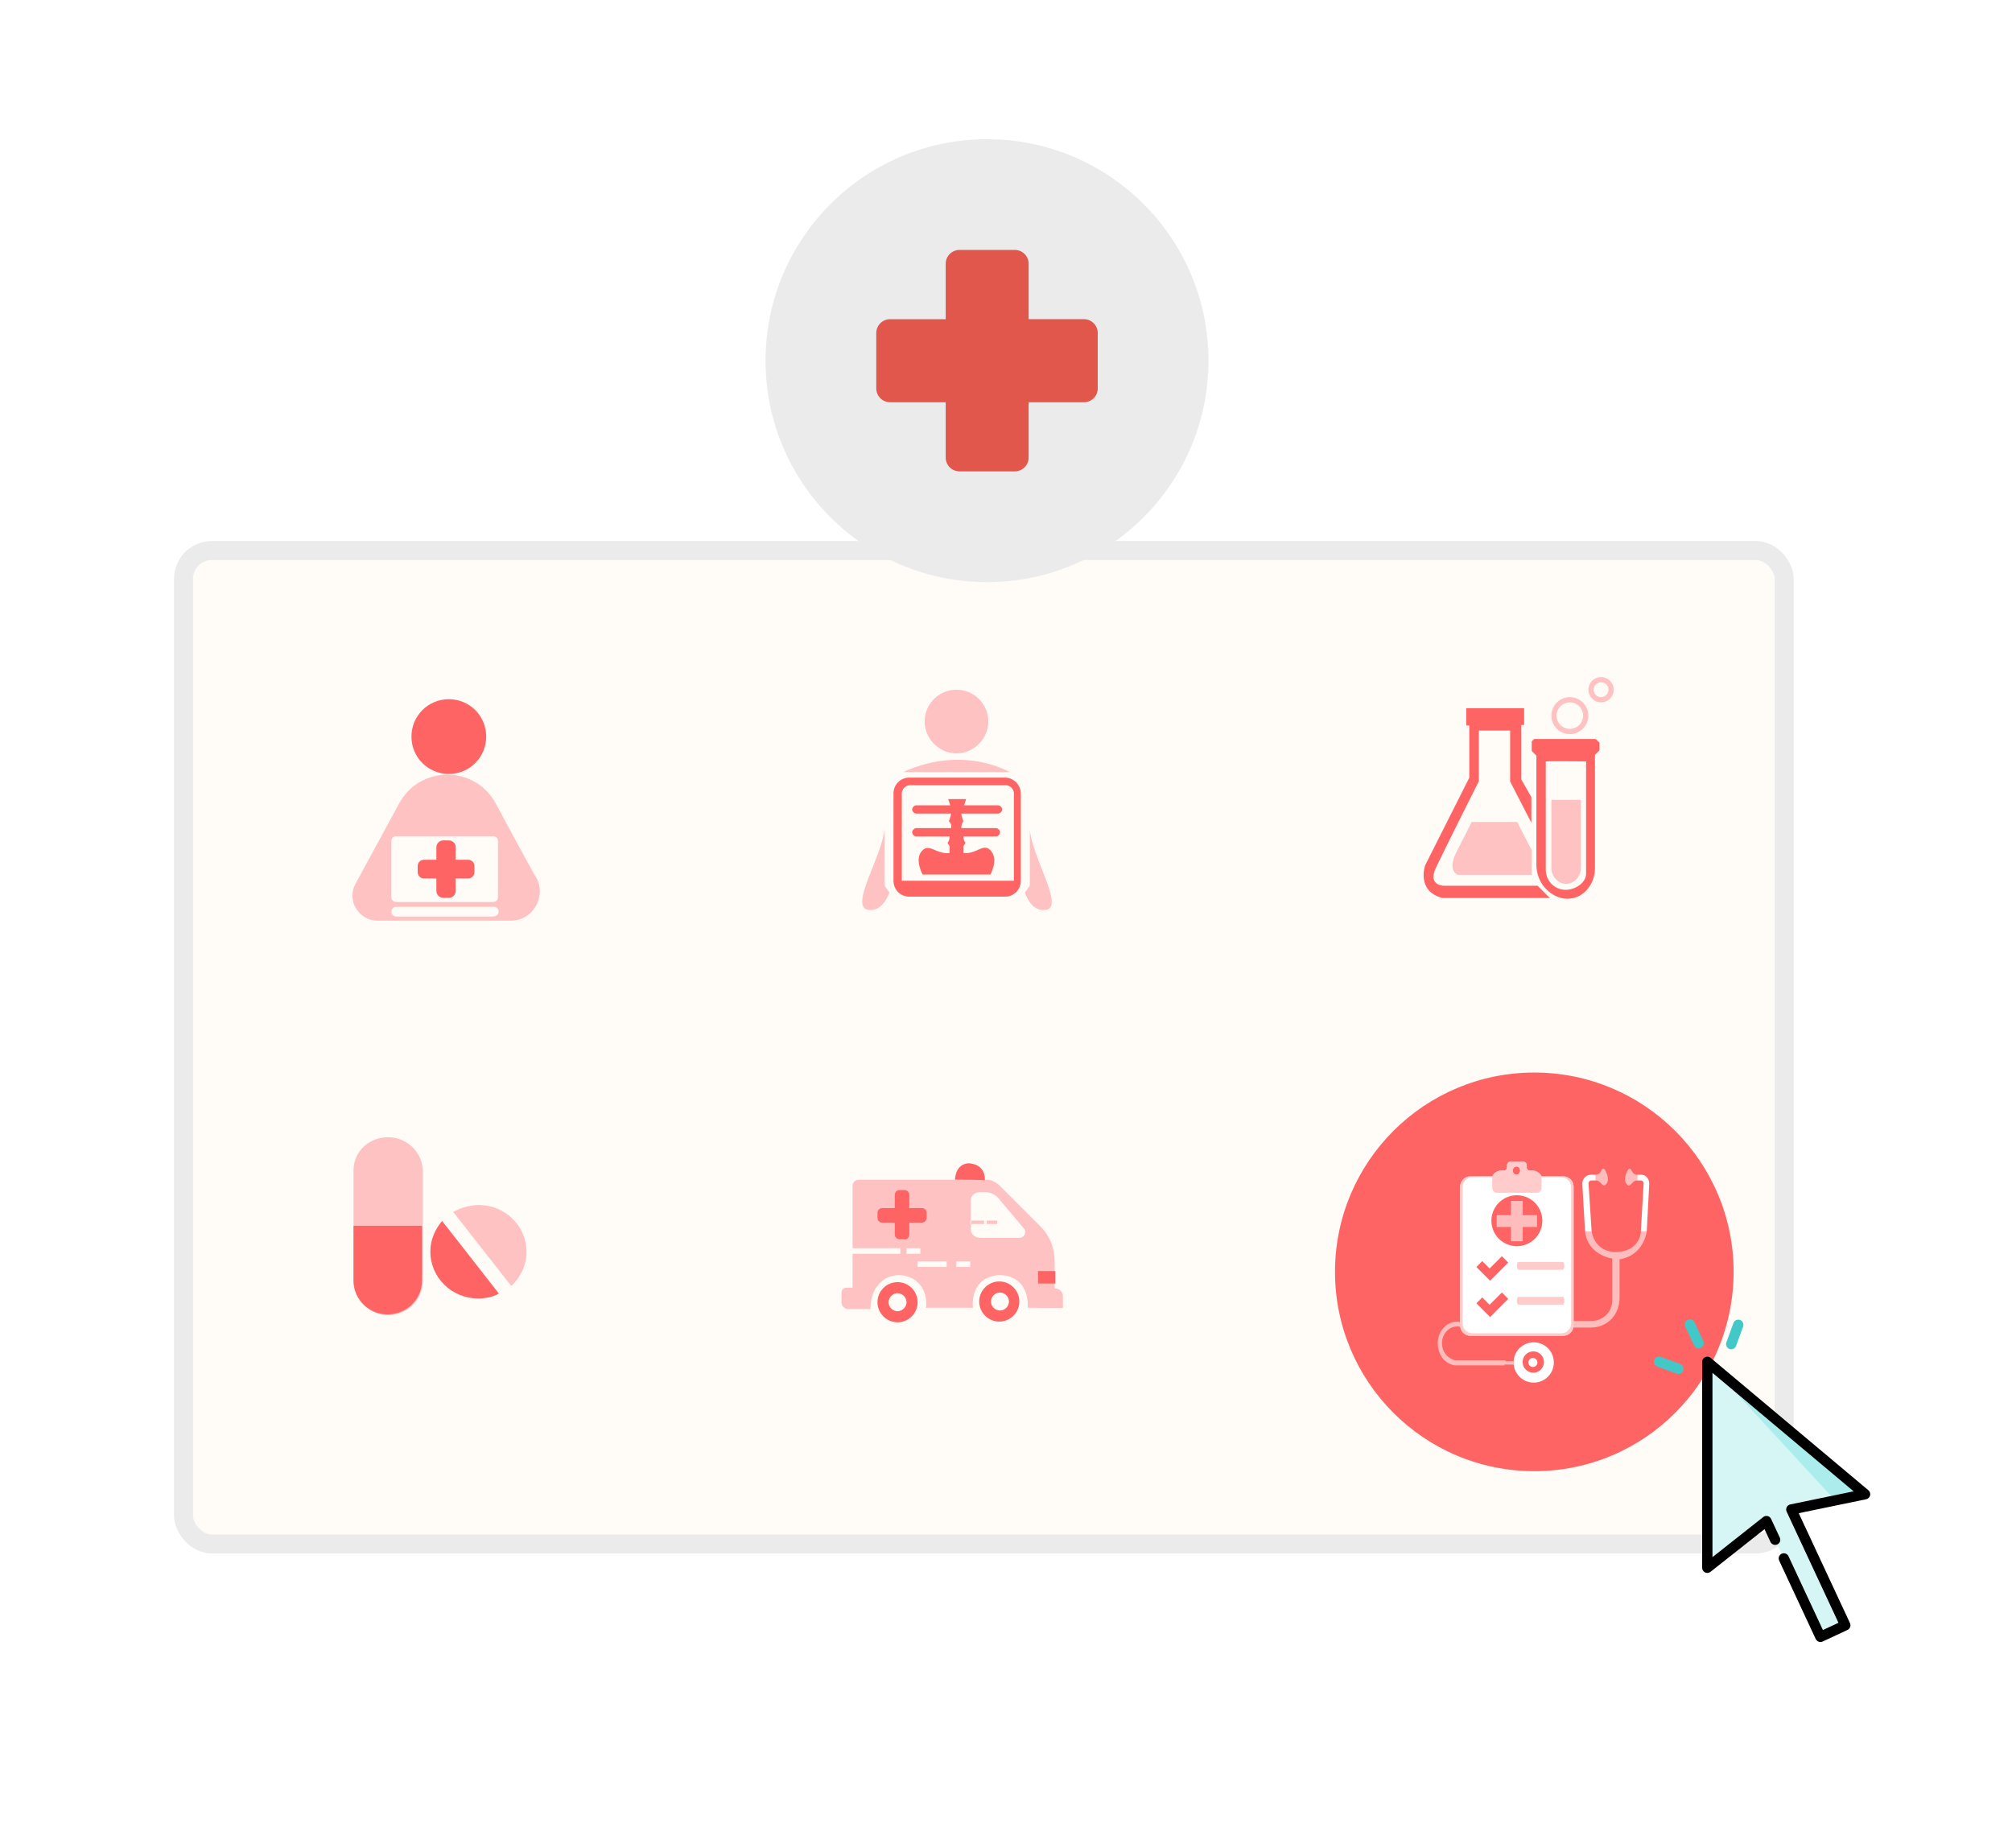 <svg width="636" height="584" viewBox="0 0 636 584" fill="none" xmlns="http://www.w3.org/2000/svg">
<rect x="58" y="174" width="506" height="314" rx="9" fill="#FFFCF7" stroke="#EBEBEB" stroke-width="6"/>
<path d="M156.75 254.031C150.187 241.781 132.687 241.781 126.125 254.031L112.344 279.406C109.5 284.656 113.437 291 119.344 291H161.562C168.344 291 172.719 283.562 169.656 277.656C169.437 277.656 156.75 254.031 156.75 254.031ZM155.875 289.688H125.25C124.375 289.688 123.719 289.031 123.719 288.156C123.719 287.281 124.375 286.625 125.25 286.625H156.094C156.969 286.625 157.625 287.281 157.625 288.156C157.625 289.031 156.75 289.688 155.875 289.688ZM123.719 283.562V265.844C123.719 264.969 124.375 264.312 125.25 264.312H155.875C156.75 264.312 157.406 264.969 157.406 265.844V283.562C157.406 284.438 156.75 285.094 155.875 285.094H125.25C124.375 285.094 123.719 284.438 123.719 283.562Z" fill="#FFC2C2"/>
<path d="M149.969 273.719V275.688C149.969 276.781 149.094 277.656 148 277.656H144.063V281.594C144.063 282.688 143.188 283.781 141.875 283.781H140.125C139.031 283.781 137.938 282.906 137.938 281.594V277.656H134C132.906 277.656 132.031 276.781 132.031 275.688V273.719C132.031 272.625 132.906 271.75 134 271.75H137.938V267.812C137.938 266.719 138.813 265.625 140.125 265.625H141.875C142.969 265.625 144.063 266.5 144.063 267.812V271.75H148C149.094 271.75 149.969 272.625 149.969 273.719ZM153.688 232.812C153.688 239.375 148.438 244.625 141.875 244.625C135.312 244.625 130.062 239.375 130.062 232.812C130.062 226.25 135.312 221 141.875 221C148.438 221 153.688 226.25 153.688 232.812Z" fill="#FF6464"/>
<path d="M122.688 359.438C128.594 359.438 133.625 364.25 133.625 370.156V404.938C133.625 410.844 128.812 415.656 122.688 415.656C116.781 415.656 111.75 410.844 111.75 404.938V369.937C111.75 364.031 116.562 359.438 122.688 359.438ZM161.625 406.469C164.469 403.844 166.438 399.906 166.438 395.75C166.438 387.438 159.656 380.875 151.344 380.875C148.5 380.875 145.656 381.75 143.25 383.062L161.625 406.469Z" fill="#FFC2C2"/>
<path d="M111.75 404.719V387.438H133.406V404.719C133.406 410.625 128.594 415.438 122.469 415.438C116.562 415.438 111.75 410.625 111.75 404.719ZM139.75 385.906C137.562 388.531 136.031 391.812 136.031 395.531C136.031 403.844 142.812 410.406 151.125 410.406C153.531 410.406 155.719 409.969 157.688 408.875C157.906 409.094 139.75 385.906 139.75 385.906Z" fill="#FF6464"/>
<path d="M315.469 257.156C316.125 257.156 316.781 256.5 316.781 255.844C316.781 255.188 316.125 254.531 315.469 254.531H304.75L305.406 252.563H302.563H299.719L300.375 254.531H289.656C289 254.531 288.344 255.188 288.344 255.844C288.344 256.5 289 257.156 289.656 257.156H300.594C300.594 258.031 299.938 259.563 299.938 259.563C300.813 260.438 300.813 261.313 300.594 261.75H289.656C289 261.75 288.344 262.406 288.344 263.063C288.344 263.719 289 264.375 289.656 264.375H300.156C300.156 265.906 299.5 266.344 299.5 266.344L300.156 267.438V269.625C295.781 270.063 293.813 266.344 291.406 268.969C289 271.594 291.625 276.406 291.625 276.406H302.344H313.063C313.063 276.406 315.688 271.813 313.281 268.969C310.875 266.125 308.906 270.063 304.531 269.625V267.438L305.188 266.344C305.188 266.344 304.531 265.688 304.531 264.375H314.813C315.469 264.375 316.125 263.719 316.125 263.063C316.125 262.406 315.469 261.75 314.813 261.75H303.875C303.875 261.313 303.875 260.438 304.531 259.563C304.531 259.563 303.875 258.031 303.875 257.156H315.469Z" fill="#FF6464"/>
<path d="M317.656 245.781H287.469C284.625 245.781 282.438 247.969 282.438 250.813V278.375C282.438 281.219 284.625 283.406 287.469 283.406H317.656C320.5 283.406 322.688 281.219 322.688 278.375V250.813C322.688 248.188 320.5 245.781 317.656 245.781ZM285.063 250.813C285.063 249.5 286.156 248.188 287.688 248.188H317.875C319.188 248.188 320.5 249.281 320.5 250.813V278.375H285.063V250.813Z" fill="#FF6464"/>
<path d="M312.406 228.062C312.406 233.531 307.813 238.125 302.344 238.125C296.875 238.125 292.281 233.531 292.281 228.062C292.281 222.594 296.656 218 302.344 218C308.031 218 312.406 222.594 312.406 228.062ZM285.5 244.031H319.188C318.969 244.031 304.75 235.281 285.5 244.031ZM274.344 287.562C279.156 288.437 281.125 282.094 281.125 282.094L279.594 279.906V261.969C278.938 270.5 268.438 286.469 274.344 287.562ZM325.531 261.969V279.906L324 282.094C324 282.094 325.75 288.437 330.781 287.562C336.469 286.469 325.969 270.5 325.531 261.969Z" fill="#FFC2C2"/>
<g clip-path="url(#clip0)">
<path d="M481.785 223.83V229.144H480.899V246.388L484.073 251.946V260.064L477.358 247.003V230.916H467.47V246.928C467.47 246.928 456.327 269.066 453.818 274.453C451.309 279.841 456.253 279.951 456.253 279.951H486.029L489.903 283.825H455.957C447.618 281.685 450.497 273.493 450.497 273.493L464.445 245.821V229.29H463.484V223.83H481.785ZM505.596 234.753V237.163L504.17 238.589V274.39C504.17 276.917 503.295 279.388 501.608 281.27C500.326 282.7 498.471 283.93 495.855 284.046C493.948 284.131 492.285 283.569 490.887 282.729C487.604 280.756 485.659 277.142 485.659 273.312V238.848L484.183 237.371V234.346L484.933 233.571H504.415L505.596 234.753ZM501.365 240.654C501.365 240.654 488.918 240.556 488.623 240.654V274.858C488.623 276.753 489.422 278.581 490.876 279.791C491.443 280.263 492.033 280.589 492.602 280.815C494.155 281.432 495.888 281.368 497.445 280.767C501.293 279.279 501.365 276.442 501.365 276.442V240.652V240.654Z" fill="#FF6464"/>
<path d="M465.206 259.793H479.571L484.182 268.747V276.519H460.877C460.877 276.519 457.532 275.534 460.089 269.926L465.206 259.791V259.793ZM499.742 252.806H490.395V273.907C490.395 273.953 490.399 273.999 490.399 274.045C490.397 274.121 490.395 274.198 490.395 274.277C490.395 277.083 492.484 279.358 495.059 279.358C497.633 279.358 499.722 277.083 499.722 274.277C499.722 274.213 499.72 274.15 499.718 274.088C499.733 273.911 499.742 273.732 499.742 273.553V252.806ZM502.085 226.191C502.085 222.969 499.462 220.346 496.24 220.346C493.018 220.346 490.395 222.969 490.395 226.191C490.395 229.413 493.018 232.036 496.24 232.036C499.462 232.036 502.085 229.413 502.085 226.191ZM500.431 226.191C500.431 228.501 498.552 230.382 496.24 230.382C493.928 230.382 492.049 228.503 492.049 226.191C492.049 223.879 493.928 222 496.24 222C498.552 222 500.431 223.879 500.431 226.191ZM510.104 218.001C510.104 215.796 508.311 214 506.103 214C503.896 214 502.102 215.794 502.102 218.001C502.102 220.208 503.898 222.002 506.103 222.002C508.308 222.002 510.104 220.208 510.104 218.001ZM508.451 218.001C508.451 219.294 507.398 220.346 506.106 220.346C504.813 220.346 503.761 219.294 503.761 218.001C503.761 216.708 504.813 215.656 506.106 215.656C507.398 215.656 508.451 216.708 508.451 218.001Z" fill="#FFC2C2"/>
</g>
<g clip-path="url(#clip1)">
<path d="M336 409.625V413.344C336 413.562 324.844 413.344 324.844 413.344C324.844 413.344 325.719 405.687 319.156 403.5C316.969 402.844 314.781 402.844 312.594 403.719C306.469 406.125 307.562 413.344 307.562 413.344H292.688C292.688 413.344 293.781 407.219 288.531 404.156C285.688 402.625 282.188 402.625 279.562 404.375C274.75 407.438 275.188 413.781 275.188 413.781H268.188C267.094 413.781 266 412.906 266 411.594V408.531C266 407.656 266.656 407 267.531 407H269.5V396.281H284.594V394.531H269.5V374.844C269.5 373.75 270.375 372.875 271.469 372.875H311.938C313.25 372.875 314.562 373.531 315.656 374.406L329 387.75C331.844 390.594 333.375 394.531 333.375 398.469V407.219C334.906 407.219 336 408.312 336 409.625ZM290.938 396.281V394.531H286.562V396.281H290.938ZM299.25 398.688H290.062V400.437H299.25V398.688ZM306.688 398.688H302.312V400.437H306.688V398.688ZM323.75 388.406L315.656 378.781C314.562 377.469 313.031 376.813 311.281 376.813H309.75C308.219 376.813 306.906 377.906 306.906 379.219V388.625C306.906 390.156 308.219 391.25 309.969 391.25H322.219C323.75 391.25 324.625 389.5 323.75 388.406ZM311.062 385.781H306.688V386.875H311.062V385.781ZM315.219 385.781H311.938V386.875H315.219V385.781Z" fill="#FFC2C2"/>
<path d="M283.719 405.25C280.219 405.25 277.375 408.094 277.375 411.594C277.375 415.094 280.219 417.938 283.719 417.938C287.219 417.938 290.063 415.094 290.063 411.594C290.063 408.094 287.219 405.25 283.719 405.25ZM283.719 414.438C282.188 414.438 280.875 413.125 280.875 411.594C280.875 410.063 282.188 408.75 283.719 408.75C285.25 408.75 286.563 410.063 286.563 411.594C286.563 413.125 285.25 414.438 283.719 414.438ZM315.875 405.031C312.375 405.031 309.531 407.875 309.531 411.375C309.531 414.875 312.375 417.719 315.875 417.719C319.375 417.719 322.219 414.875 322.219 411.375C322.219 407.875 319.375 405.031 315.875 405.031ZM316.094 414.219C314.563 414.219 313.25 412.906 313.25 411.375C313.25 409.844 314.563 408.531 316.094 408.531C317.625 408.531 318.938 409.844 318.938 411.375C318.938 412.906 317.625 414.219 316.094 414.219ZM301.875 372.875C301.875 372.875 301.875 368.719 305.156 367.844C305.813 367.625 306.688 367.625 307.344 367.844C311.063 368.5 311.5 372 311.281 373.094C311.5 372.875 301.875 372.875 301.875 372.875ZM328.125 405.688H333.594V401.75H328.125V405.688ZM287.438 390.156V377.688C287.438 376.813 286.781 376.156 285.906 376.156H284.375C283.5 376.156 282.844 376.813 282.844 377.688V390.156C282.844 391.031 283.5 391.688 284.375 391.688H285.906C286.781 391.906 287.438 391.031 287.438 390.156ZM278.906 386.438H291.375C292.25 386.438 292.906 385.781 292.906 384.906V383.375C292.906 382.5 292.25 381.844 291.375 381.844H278.906C278.031 381.844 277.375 382.5 277.375 383.375V384.906C277.375 385.781 278.031 386.438 278.906 386.438Z" fill="#FF6464"/>
</g>
<g filter="url(#filter0_d)">
<circle cx="485" cy="398" r="63" fill="#FF6464"/>
</g>
<path d="M479.357 371.29C478.712 371.29 478.189 370.708 478.189 369.99C478.189 369.273 478.712 368.691 479.357 368.691C480.003 368.691 480.525 369.273 480.525 369.99C480.525 370.708 480.003 371.29 479.357 371.29ZM484.811 424.273C481.295 424.273 478.447 427.121 478.447 430.636C478.447 434.152 481.295 437 484.811 437C488.326 437 491.174 434.152 491.174 430.636C491.174 427.121 488.326 424.273 484.811 424.273ZM484.682 433.883C482.818 433.883 481.306 432.371 481.306 430.505C481.306 428.639 482.818 427.128 484.682 427.128C486.545 427.128 488.057 428.639 488.057 430.505C488.057 432.369 486.545 433.883 484.682 433.883ZM485.981 430.636C485.981 431.426 485.342 432.065 484.553 432.065C483.763 432.065 483.124 431.426 483.124 430.636C483.124 429.847 483.763 429.208 484.553 429.208C485.342 429.208 485.981 429.847 485.981 430.636ZM494.18 371.81H487.278L487.151 371.589C486.587 370.601 485.537 369.992 484.397 369.992H483.546C483.023 369.992 482.601 369.57 482.601 369.047V368.334C482.601 367.674 482.065 367.138 481.405 367.138H477.566C476.905 367.138 476.369 367.674 476.369 368.334V369.047C476.369 369.57 475.945 369.995 475.422 369.995H474.571C473.433 369.995 472.383 370.605 471.819 371.591L471.692 371.812H464.791C463.008 371.812 461.562 373.258 461.562 375.041V418.99C461.562 420.762 462.999 422.199 464.771 422.199H494.123C495.934 422.199 497.404 420.731 497.404 418.918V375.041C497.404 373.258 495.958 371.812 494.175 371.812L494.18 371.81ZM471.032 416.276L466.692 411.936L468.551 410.076L470.876 412.401L474.75 408.527L476.765 410.542L471.029 416.278L471.032 416.276ZM471.032 404.804L466.692 400.464L468.551 398.605L470.876 400.93L474.75 397.056L476.765 399.071L471.029 404.806L471.032 404.804ZM479.486 393.886C475.039 393.886 471.434 390.281 471.434 385.834C471.434 381.387 475.039 377.782 479.486 377.782C483.933 377.782 487.538 381.387 487.538 385.834C487.538 390.281 483.933 393.886 479.486 393.886ZM501.044 389.212L500.176 374.247C500.082 372.644 501.359 371.29 502.965 371.29H504.419V373.107H503.054C502.527 373.107 502.109 373.554 502.144 374.079L503.12 389.21H501.042L501.044 389.212ZM518.682 389.212L519.557 374.081C519.588 373.556 519.213 373.11 518.741 373.11H517.516V371.292H518.82C520.261 371.292 521.408 372.644 521.324 374.249L520.546 389.214H518.682V389.212Z" fill="white"/>
<path d="M485.839 387.814H481.337V392.316H477.609V387.814H473.107V384.087H477.609V379.585H481.337V384.087H485.839V387.814Z" fill="#FFC6C6" fill-opacity="0.9"/>
<path d="M493.987 409.897H480.011C479.723 409.897 479.486 410.45 479.486 411.131C479.486 411.811 479.72 412.364 480.011 412.364H493.987C494.276 412.364 494.512 411.811 494.512 411.131C494.512 410.45 494.278 409.897 493.987 409.897ZM493.987 398.872H480.011C479.723 398.872 479.486 399.423 479.486 400.106C479.486 400.788 479.72 401.339 480.011 401.339H493.987C494.276 401.339 494.512 400.788 494.512 400.106C494.512 399.423 494.278 398.872 493.987 398.872ZM505.749 373.659C505.397 373.307 504.918 373.108 504.419 373.108V371.29C505.06 371.29 505.651 370.942 505.964 370.382L506.377 369.64C506.559 369.314 507.023 369.297 507.224 369.612C507.957 370.756 509.133 373.394 507.278 374.667C507.009 374.853 506.622 374.532 506.393 374.3L505.752 373.659H505.749ZM514.661 374.683C514.93 374.869 515.318 374.547 515.547 374.315L516.188 373.674C516.54 373.322 517.019 373.123 517.518 373.123V371.305C516.877 371.305 516.287 370.957 515.974 370.397L515.56 369.656C515.379 369.33 514.915 369.312 514.714 369.627C513.981 370.771 512.804 373.409 514.659 374.683H514.661ZM520.524 389.212C520.524 389.212 519.745 396.744 511.953 398.043V410.179C511.953 412.113 511.437 414.025 510.383 415.646C510.321 415.74 510.26 415.832 510.194 415.926C508.556 418.264 505.83 419.601 502.976 419.601L497.341 419.599C497.028 421.084 495.711 422.197 494.132 422.197H464.78C463.126 422.197 461.768 420.948 461.59 419.34V419.347C459.867 419.025 458.585 419.601 457.675 420.384C456.017 421.808 455.422 424.109 456.045 426.203C456.983 429.35 460.011 429.987 460.011 429.987H475.855V430.247H478.465L478.487 431.286H475.597V431.547H459.753C459.753 431.547 455.198 430.978 454.525 425.459C454.218 422.952 455.163 420.417 457.178 418.894C458.289 418.054 459.753 417.481 461.571 417.855V375.039C461.571 373.256 463.017 371.81 464.799 371.81H471.701L471.828 371.589C471.933 371.404 472.058 371.233 472.193 371.075C472.423 370.813 472.692 370.592 472.987 370.421C473.105 370.351 473.23 370.29 473.357 370.238C473.738 370.078 474.153 369.993 474.58 369.993H475.431C475.953 369.993 476.378 369.568 476.378 369.045V368.332C476.378 367.672 476.914 367.136 477.574 367.136H481.413C481.538 367.136 481.656 367.155 481.77 367.19C481.921 367.236 482.057 367.313 482.175 367.409C482.264 367.481 482.341 367.569 482.407 367.663C482.45 367.726 482.488 367.794 482.516 367.866C482.577 368.009 482.61 368.166 482.61 368.332V369.045C482.61 369.568 483.032 369.99 483.555 369.99H484.406C485.257 369.99 486.06 370.332 486.646 370.918C486.648 370.92 486.65 370.92 486.65 370.922C486.762 371.034 486.865 371.156 486.961 371.285C487.031 371.382 487.099 371.482 487.16 371.589L487.287 371.81H494.188C495.971 371.81 497.417 373.256 497.417 375.039V417.523H503.002C504.923 417.523 506.786 416.739 508.046 415.291C508.576 414.683 509.042 413.92 509.337 412.968C509.54 412.312 509.623 411.623 509.623 410.934V397.785C509.623 397.785 501.832 396.746 501.053 389.214H503.131C503.131 389.214 503.91 395.967 511.183 395.707C518.457 395.446 518.715 389.214 518.715 389.214H520.533L520.524 389.212ZM478.189 369.993C478.189 370.71 478.712 371.292 479.357 371.292C480.003 371.292 480.525 370.71 480.525 369.993C480.525 369.275 480.003 368.693 479.357 368.693C478.712 368.693 478.189 369.275 478.189 369.993ZM496.63 375.186C496.63 373.471 495.228 372.069 493.513 372.069H487.28V375.496C487.28 376.328 486.607 377.004 485.773 377.004H473.204C472.37 377.004 471.697 376.328 471.697 375.496V372.069H465.464C463.749 372.069 462.347 373.471 462.347 375.186V418.299C462.347 420.014 463.749 421.416 465.464 421.416H493.515C495.23 421.416 496.632 420.014 496.632 418.299V375.186H496.63Z" fill="#FFC6C6" fill-opacity="0.9"/>
<g clip-path="url(#clip2)">
<path d="M539.688 430.429L551.687 456.161L580.113 474.233L589.562 472.279L539.688 430.429Z" fill="#ABECEC"/>
<path d="M539.688 495.535L558.374 480.771L575.441 517.372L583.308 513.703L566.241 477.103L580.113 474.233L539.688 430.429V495.535Z" fill="#D5F6F5"/>
<path d="M536.938 426.157C536.325 426.157 535.738 425.809 535.462 425.217L532.71 419.316C532.33 418.502 532.683 417.533 533.497 417.153C534.311 416.773 535.28 417.126 535.66 417.94L538.412 423.841C538.792 424.655 538.439 425.624 537.625 426.004C537.402 426.108 537.168 426.157 536.938 426.157Z" fill="#42C8C6"/>
<path d="M530.556 434.261C530.371 434.261 530.183 434.229 530 434.162L523.882 431.935C523.037 431.628 522.601 430.694 522.909 429.849C523.216 429.004 524.15 428.569 524.995 428.877L531.113 431.103C531.958 431.411 532.393 432.345 532.086 433.19C531.845 433.85 531.221 434.261 530.556 434.261Z" fill="#42C8C6"/>
<path d="M547.246 426.478C547.061 426.478 546.873 426.447 546.689 426.38C545.844 426.072 545.409 425.138 545.716 424.293L547.943 418.176C548.251 417.331 549.184 416.896 550.03 417.203C550.874 417.511 551.31 418.444 551.002 419.289L548.775 425.407C548.535 426.068 547.91 426.478 547.246 426.478Z" fill="#42C8C6"/>
<path d="M590.608 471.032L540.734 429.183C540.25 428.776 539.574 428.687 539 428.954C538.427 429.221 538.06 429.797 538.06 430.429V495.535C538.06 496.159 538.417 496.728 538.978 497C539.54 497.272 540.208 497.199 540.697 496.812L557.769 483.324L559.651 487.36C560.03 488.175 560.999 488.527 561.814 488.147C562.628 487.767 562.981 486.799 562.601 485.984L559.849 480.084C559.639 479.633 559.234 479.303 558.75 479.188C558.266 479.073 557.756 479.186 557.365 479.495L541.316 492.175V433.92L585.941 471.365L565.911 475.509C565.424 475.61 565.01 475.928 564.786 476.372C564.563 476.817 564.556 477.34 564.766 477.791L581.145 512.916L576.228 515.209L565.352 491.885C564.972 491.07 564.004 490.718 563.189 491.097C562.374 491.477 562.022 492.446 562.402 493.261L573.966 518.06C574.242 518.652 574.829 519 575.442 519C575.673 519 575.907 518.951 576.129 518.847L583.996 515.179C584.388 514.996 584.69 514.666 584.838 514.26C584.986 513.855 584.966 513.407 584.784 513.016L568.586 478.28L589.892 473.872C590.503 473.746 590.988 473.281 591.14 472.676C591.293 472.072 591.086 471.433 590.608 471.032Z" fill="black"/>
</g>
<path d="M312 44C350.658 44 382 75.342 382 114C382 152.653 350.658 184 312 184C273.342 184 242 152.657 242 114C242 75.343 273.338 44 312 44Z" fill="#EBEBEB"/>
<path d="M281.371 100.888H298.936V83.37C298.936 80.956 300.892 78.995 303.307 78.995H320.789C323.2 78.995 325.155 80.955 325.155 83.37V100.884H342.629C345.048 100.884 347.004 102.839 347.004 105.259V122.763C347.004 125.187 345.048 127.147 342.629 127.147H325.155V144.611C325.155 147.031 323.199 148.986 320.789 148.986H303.307C300.892 148.986 298.936 147.031 298.936 144.611V127.147H281.371C278.951 127.147 276.991 125.187 276.991 122.763V105.259C276.991 102.843 278.951 100.888 281.371 100.888Z" fill="#E2574C"/>
<defs>
<filter id="filter0_d" x="418" y="335" width="134" height="134" filterUnits="userSpaceOnUse" color-interpolation-filters="sRGB">
<feFlood flood-opacity="0" result="BackgroundImageFix"/>
<feColorMatrix in="SourceAlpha" type="matrix" values="0 0 0 0 0 0 0 0 0 0 0 0 0 0 0 0 0 0 127 0"/>
<feOffset dy="4"/>
<feGaussianBlur stdDeviation="2"/>
<feColorMatrix type="matrix" values="0 0 0 0 0 0 0 0 0 0 0 0 0 0 0 0 0 0 0.1 0"/>
<feBlend mode="normal" in2="BackgroundImageFix" result="effect1_dropShadow"/>
<feBlend mode="normal" in="SourceGraphic" in2="effect1_dropShadow" result="shape"/>
</filter>
<clipPath id="clip0">
<rect width="70" height="70" fill="white" transform="translate(445 214)"/>
</clipPath>
<clipPath id="clip1">
<rect width="70" height="70" fill="white" transform="translate(266 358)"/>
</clipPath>
<clipPath id="clip2">
<rect width="102" height="102" fill="white" transform="translate(506 417)"/>
</clipPath>
</defs>
</svg>
